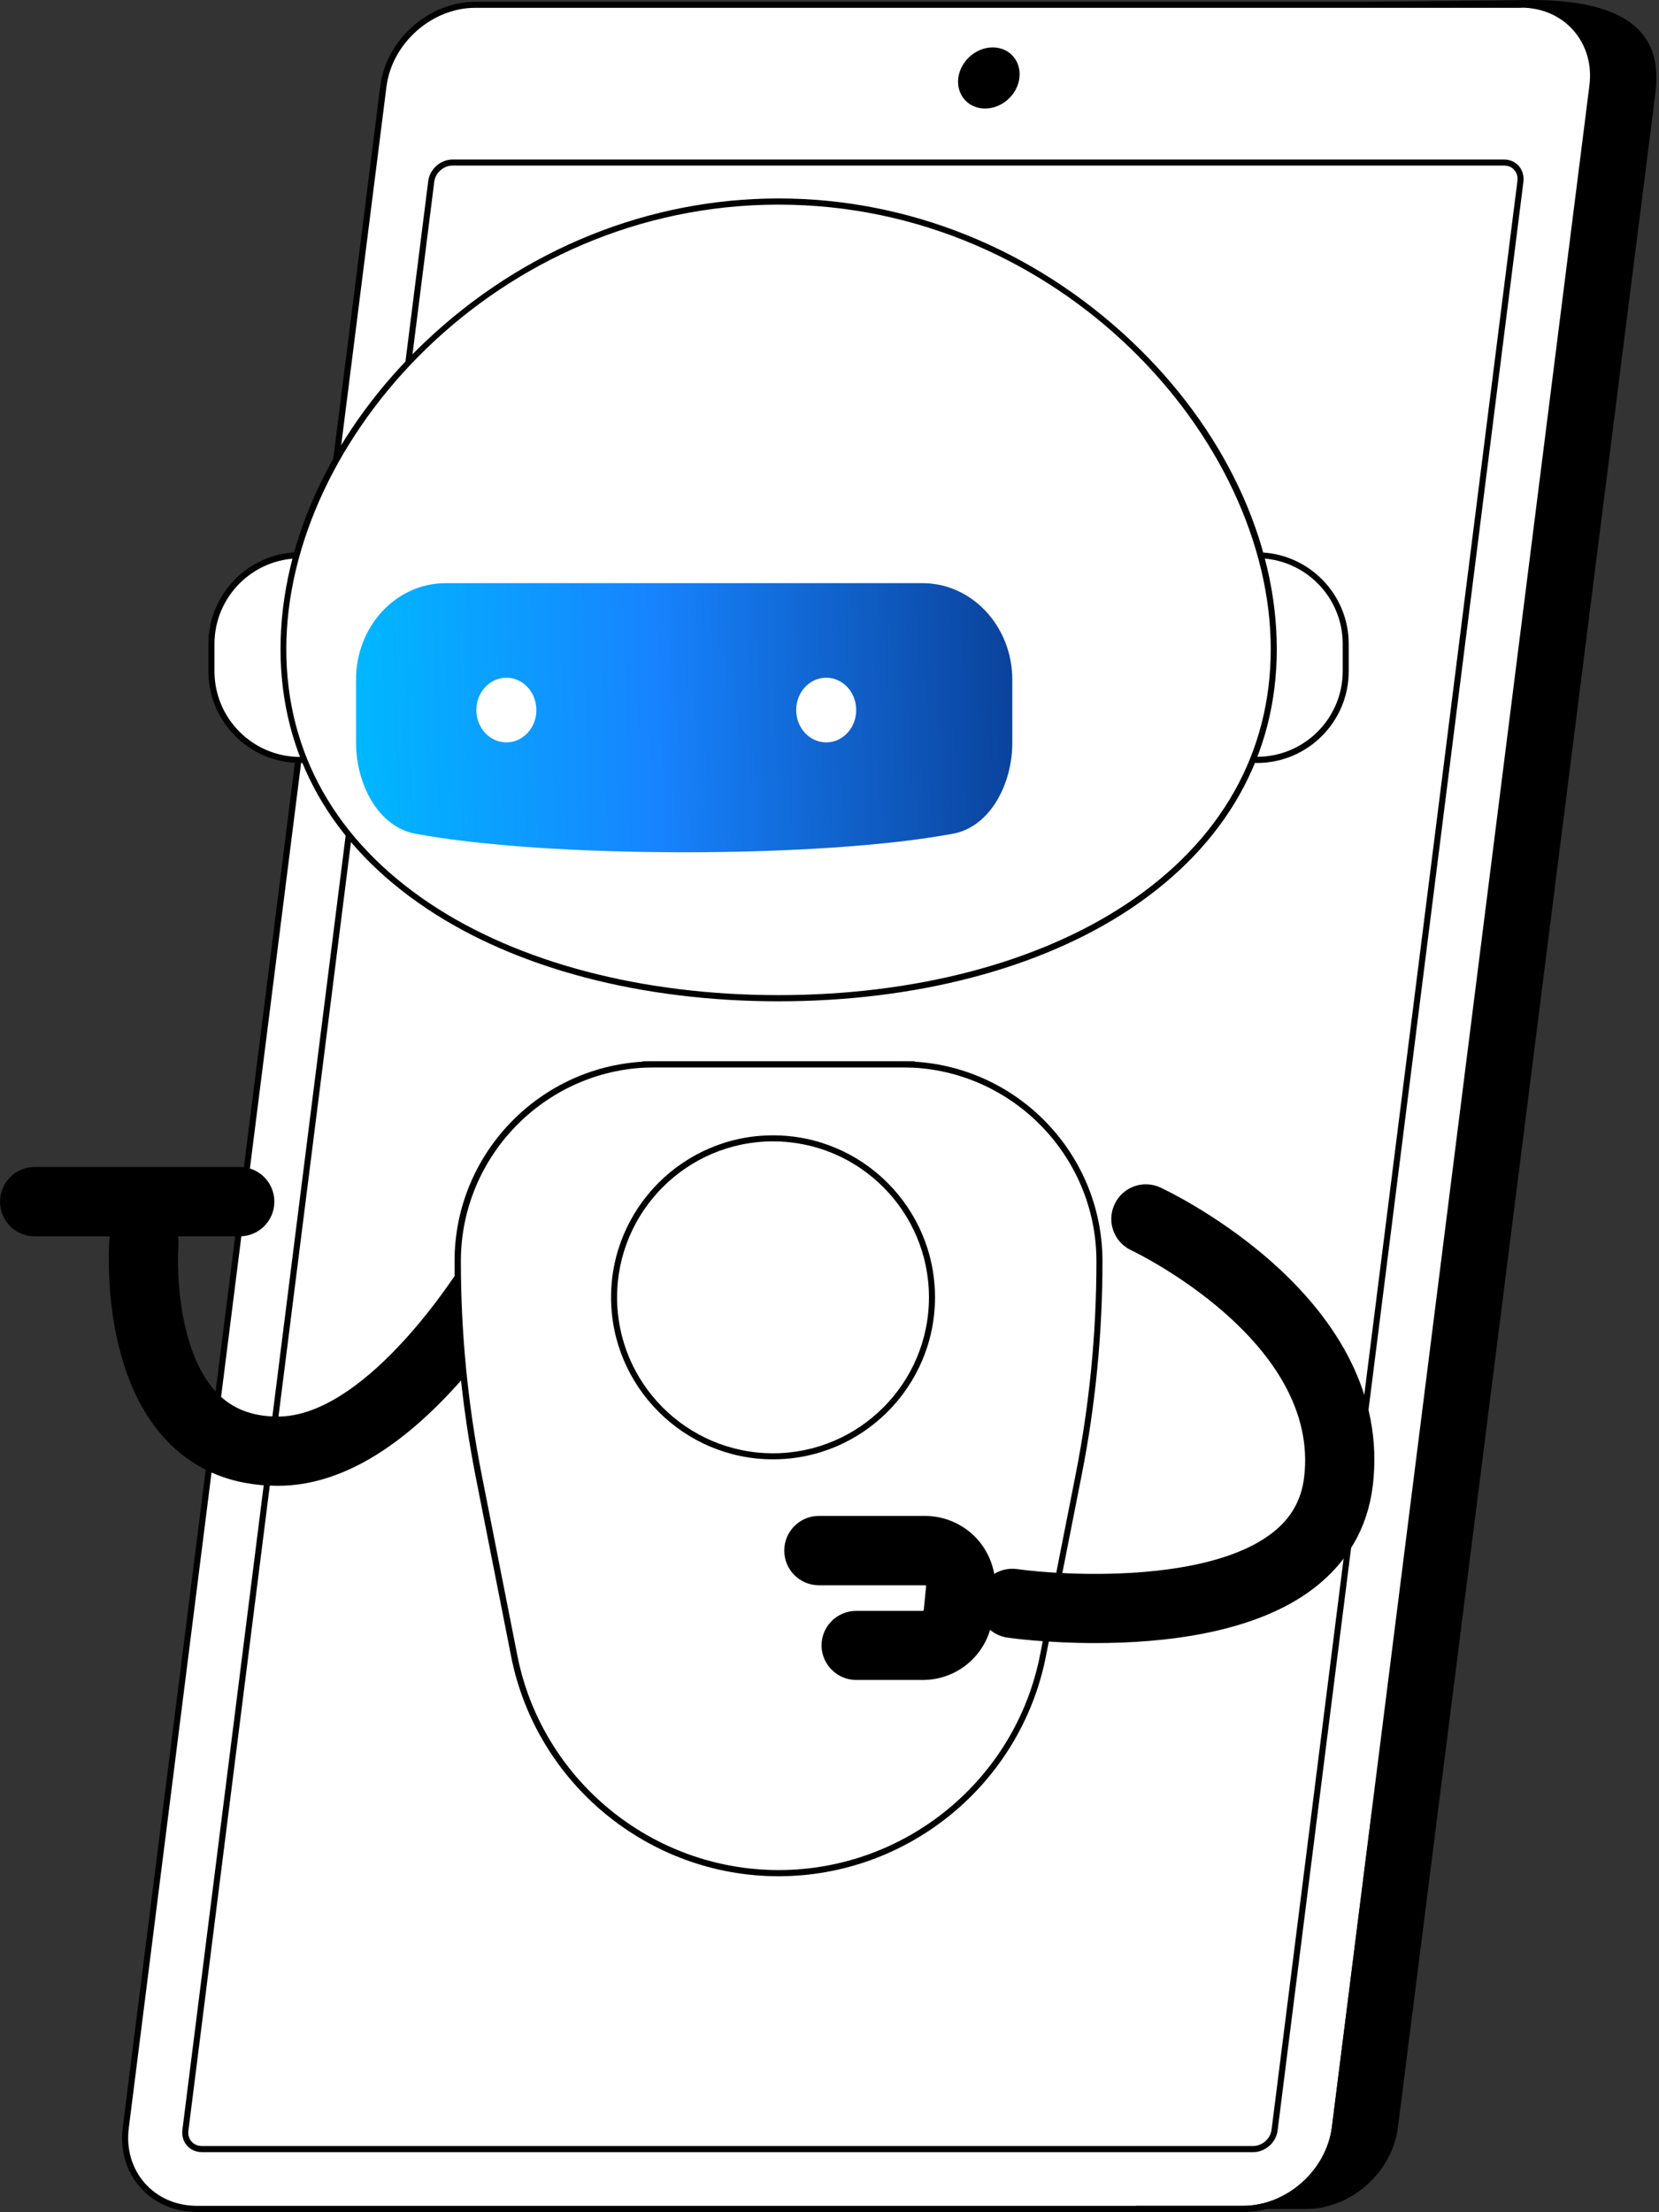 <?xml version="1.0" encoding="UTF-8"?> <svg xmlns="http://www.w3.org/2000/svg" width="72" height="96" viewBox="0 0 72 96" fill="none"><rect x="0" y="0" width="72" height="96" fill="#333333" stroke="none"/> <path d="M56.678 95.86H11.288C9.331 95.86 7.946 94.278 8.195 92.327L19.37 4.038C19.614 2.088 21.404 0.506 23.361 0.506L66.474 0C71.422 0 72.094 2.082 71.844 4.032L60.669 92.321C60.419 94.278 58.635 95.86 56.678 95.86Z" fill="black"></path> <path d="M53.943 95.86H8.552C6.596 95.86 5.21 94.272 5.46 92.322L16.641 3.747C16.891 1.79 18.675 0.208 20.631 0.208H66.016C67.973 0.208 69.358 1.796 69.109 3.747L57.934 92.322C57.69 94.272 55.9 95.86 53.943 95.86Z" fill="white"></path> <path d="M8.558 95.991H53.943C55.959 95.991 57.809 94.35 58.064 92.333L69.24 3.765C69.365 2.778 69.097 1.844 68.478 1.148C67.872 0.458 66.991 0.078 66.016 0.078H20.626C18.61 0.078 16.76 1.719 16.504 3.735L5.329 92.31C5.204 93.297 5.472 94.231 6.09 94.926C6.703 95.61 7.577 95.991 8.558 95.991ZM66.016 0.333C66.92 0.333 67.723 0.684 68.282 1.315C68.847 1.957 69.097 2.813 68.978 3.723L57.803 92.298C57.565 94.189 55.834 95.723 53.943 95.723H8.553C7.649 95.723 6.846 95.373 6.287 94.742C5.722 94.1 5.472 93.243 5.591 92.333L16.772 3.765C17.01 1.874 18.74 0.339 20.632 0.339H66.016V0.333Z" fill="black"></path> <path d="M49.345 95.991H53.948C55.964 95.991 57.814 94.35 58.07 92.333L59.782 78.779C59.794 78.708 59.741 78.642 59.669 78.631C59.598 78.619 59.533 78.672 59.521 78.744L57.808 92.298C57.57 94.189 55.839 95.723 53.948 95.723H49.345C49.273 95.723 49.214 95.783 49.214 95.854C49.214 95.931 49.273 95.991 49.345 95.991Z" fill="black"></path> <path d="M8.76 93.392H54.394C54.912 93.392 55.381 92.976 55.447 92.459L66.116 7.887C66.146 7.631 66.075 7.387 65.914 7.203C65.754 7.019 65.528 6.923 65.272 6.923H19.638C19.12 6.923 18.65 7.34 18.585 7.857L7.915 92.429C7.886 92.684 7.957 92.928 8.118 93.113C8.278 93.291 8.504 93.392 8.76 93.392ZM65.272 7.185C65.45 7.185 65.611 7.25 65.718 7.375C65.831 7.5 65.879 7.673 65.855 7.851L55.185 92.423C55.138 92.809 54.781 93.125 54.394 93.125H8.76C8.582 93.125 8.421 93.059 8.314 92.934C8.201 92.809 8.153 92.637 8.177 92.459L18.847 7.887C18.894 7.5 19.251 7.185 19.638 7.185H65.272V7.185Z" fill="black"></path> <path d="M42.749 4.71C42.018 4.71 41.5 4.115 41.589 3.383C41.685 2.652 42.351 2.057 43.082 2.057C43.814 2.057 44.331 2.652 44.242 3.383C44.153 4.115 43.487 4.71 42.749 4.71Z" fill="black"></path> <path d="M12.056 64.476C12.062 64.476 12.073 64.476 12.079 64.476C14.714 64.47 17.42 62.882 20.132 59.766C22.029 57.577 23.243 55.418 23.29 55.329C23.695 54.603 23.433 53.687 22.707 53.283C21.982 52.878 21.066 53.14 20.667 53.866C19.49 55.977 15.648 61.461 12.073 61.472C12.068 61.472 12.062 61.472 12.056 61.472C10.92 61.472 10.045 61.121 9.373 60.402C7.774 58.677 7.655 55.234 7.744 54.05C7.809 53.223 7.185 52.504 6.358 52.438C5.531 52.373 4.812 52.997 4.746 53.824C4.728 54.05 4.354 59.42 7.173 62.448C8.422 63.792 10.063 64.476 12.056 64.476Z" fill="black"></path> <path d="M1.505 53.651H10.402C11.235 53.651 11.907 52.979 11.907 52.146C11.907 51.314 11.235 50.642 10.402 50.642H1.505C0.673 50.642 0.001 51.314 0.001 52.146C0.001 52.979 0.673 53.651 1.505 53.651Z" fill="black"></path> <path d="M13.025 32.978H13.732V24.092H13.025C10.902 24.092 9.177 25.817 9.177 27.94V29.124C9.171 31.253 10.896 32.978 13.025 32.978Z" fill="white"></path> <path d="M13.025 33.108H13.732C13.804 33.108 13.863 33.049 13.863 32.978V24.092C13.863 24.021 13.804 23.961 13.732 23.961H13.025C10.83 23.961 9.046 25.746 9.046 27.94V29.124C9.04 31.324 10.83 33.108 13.025 33.108ZM13.602 32.847H13.025C10.973 32.847 9.308 31.181 9.308 29.13V27.946C9.308 25.894 10.973 24.229 13.025 24.229H13.602V32.847Z" fill="black"></path> <path d="M54.555 32.978H53.848V24.092H54.555C56.679 24.092 58.403 25.817 58.403 27.94V29.124C58.403 31.253 56.679 32.978 54.555 32.978Z" fill="white"></path> <path d="M53.848 33.109H54.555C56.75 33.109 58.534 31.325 58.534 29.13V27.947C58.534 25.752 56.75 23.968 54.555 23.968H53.848C53.776 23.968 53.717 24.027 53.717 24.099V32.978C53.711 33.049 53.77 33.109 53.848 33.109ZM54.555 24.224C56.607 24.224 58.273 25.889 58.273 27.941V29.124C58.273 31.176 56.607 32.841 54.555 32.841H53.978V24.218H54.555V24.224Z" fill="black"></path> <path d="M55.281 28.167C55.281 18.622 45.658 8.743 33.787 8.743C21.916 8.743 12.294 18.616 12.294 28.167C12.294 37.713 21.916 43.315 33.787 43.315C45.658 43.321 55.281 37.719 55.281 28.167Z" fill="white"></path> <path d="M33.787 43.452C39.753 43.452 45.177 42.025 49.06 39.438C53.218 36.66 55.412 32.765 55.412 28.167C55.412 23.451 53.105 18.574 49.078 14.78C44.855 10.801 39.426 8.612 33.793 8.612C28.161 8.612 22.731 10.801 18.509 14.78C14.482 18.574 12.175 23.451 12.175 28.167C12.175 32.765 14.369 36.66 18.526 39.432C22.404 42.025 27.828 43.452 33.787 43.452ZM33.787 8.88C46.015 8.88 55.15 19.062 55.15 28.167C55.15 32.669 52.992 36.494 48.912 39.212C45.07 41.775 39.699 43.184 33.787 43.184C27.876 43.184 22.505 41.775 18.663 39.212C14.583 36.488 12.425 32.669 12.425 28.167C12.43 19.062 21.566 8.88 33.787 8.88Z" fill="black"></path> <path d="M28.405 46.188H39.169C43.886 46.188 47.716 50.012 47.716 54.734C47.716 57.85 47.413 60.961 46.806 64.018L45.26 71.856C44.177 77.334 39.372 81.283 33.787 81.283C28.203 81.283 23.397 77.334 22.315 71.856L20.768 64.018C20.162 60.961 19.858 57.85 19.858 54.734C19.858 50.012 23.688 46.188 28.405 46.188Z" fill="white"></path> <path d="M33.787 81.42C39.419 81.42 44.296 77.411 45.39 71.886L46.937 64.047C47.543 60.99 47.847 57.856 47.847 54.734C47.847 49.952 43.957 46.057 39.169 46.057H28.405C23.623 46.057 19.727 49.946 19.727 54.734C19.727 57.85 20.037 60.985 20.637 64.047L22.184 71.886C23.278 77.405 28.155 81.42 33.787 81.42ZM39.169 46.318C43.808 46.318 47.585 50.095 47.585 54.734C47.585 57.838 47.282 60.955 46.681 63.994L45.135 71.833C44.07 77.233 39.3 81.152 33.793 81.152C28.286 81.152 23.516 77.233 22.451 71.833L20.905 63.994C20.304 60.949 20.001 57.832 20.001 54.734C20.001 50.095 23.778 46.318 28.417 46.318H39.169Z" fill="black"></path> <path d="M27.929 46.318H39.651C39.723 46.318 39.782 46.259 39.782 46.188C39.782 46.116 39.723 46.057 39.651 46.057H27.929C27.858 46.057 27.798 46.116 27.798 46.188C27.798 46.259 27.858 46.318 27.929 46.318Z" fill="black"></path> <path d="M19.341 25.306H40.038C42.191 25.306 43.934 27.186 43.934 29.499V32.235C43.934 34.001 42.988 35.875 41.364 36.178C35.631 37.254 23.754 37.254 18.021 36.178C16.397 35.875 15.452 34.001 15.452 32.235V29.499C15.446 27.18 17.188 25.306 19.341 25.306Z" fill="url(#paint0_linear_87_145)"></path> <path d="M35.857 32.216C35.137 32.216 34.554 31.588 34.554 30.813C34.554 30.038 35.137 29.409 35.857 29.409C36.576 29.409 37.159 30.038 37.159 30.813C37.159 31.588 36.576 32.216 35.857 32.216Z" fill="white"></path> <path d="M21.976 32.216C21.256 32.216 20.673 31.588 20.673 30.813C20.673 30.038 21.256 29.409 21.976 29.409C22.695 29.409 23.278 30.038 23.278 30.813C23.278 31.588 22.695 32.216 21.976 32.216Z" fill="white"></path> <path d="M28.671 61.173C25.977 58.479 25.977 54.111 28.671 51.417C31.365 48.722 35.733 48.722 38.427 51.417C41.122 54.111 41.122 58.479 38.427 61.173C35.733 63.867 31.365 63.867 28.671 61.173Z" fill="white"></path> <path d="M33.549 63.328C37.427 63.328 40.579 60.176 40.579 56.298C40.579 52.42 37.427 49.268 33.549 49.268C29.672 49.268 26.52 52.42 26.52 56.298C26.52 60.17 29.678 63.328 33.549 63.328ZM33.549 49.53C37.284 49.53 40.317 52.569 40.317 56.298C40.317 60.033 37.278 63.066 33.549 63.066C29.814 63.066 26.781 60.027 26.781 56.298C26.781 52.563 29.82 49.53 33.549 49.53Z" fill="black"></path> <path d="M47.538 71.302C50.482 71.302 54.466 70.886 57.018 68.924C58.487 67.794 59.349 66.307 59.575 64.499C60.58 56.375 50.779 51.73 50.363 51.533C49.607 51.183 48.715 51.51 48.37 52.265C48.019 53.014 48.346 53.907 49.096 54.257C49.179 54.293 57.333 58.183 56.596 64.13C56.471 65.123 56.013 65.914 55.192 66.539C52.385 68.692 46.265 68.388 44.142 68.091C43.321 67.978 42.56 68.549 42.447 69.37C42.334 70.19 42.905 70.952 43.725 71.065C43.868 71.088 45.438 71.302 47.538 71.302Z" fill="black"></path> <path d="M37.159 72.903H40.044C41.62 72.903 42.928 71.719 43.083 70.149L43.184 69.144C43.267 68.287 42.987 67.431 42.411 66.789C41.834 66.152 41.007 65.784 40.145 65.784H35.541C34.709 65.784 34.037 66.456 34.037 67.288C34.037 68.121 34.709 68.793 35.541 68.793H40.145C40.151 68.793 40.169 68.793 40.18 68.811C40.198 68.829 40.192 68.841 40.192 68.853L40.091 69.858C40.091 69.881 40.067 69.905 40.044 69.905H37.159C36.327 69.905 35.654 70.577 35.654 71.41C35.66 72.225 36.332 72.903 37.159 72.903Z" fill="black"></path> <defs> <linearGradient id="paint0_linear_87_145" x1="43.934" y1="25.306" x2="15.126" y2="26.174" gradientUnits="userSpaceOnUse"> <stop stop-color="#0A429B"></stop> <stop offset="0.548" stop-color="#1784FF"></stop> <stop offset="1" stop-color="#00B8FF"></stop> </linearGradient> </defs> </svg> 